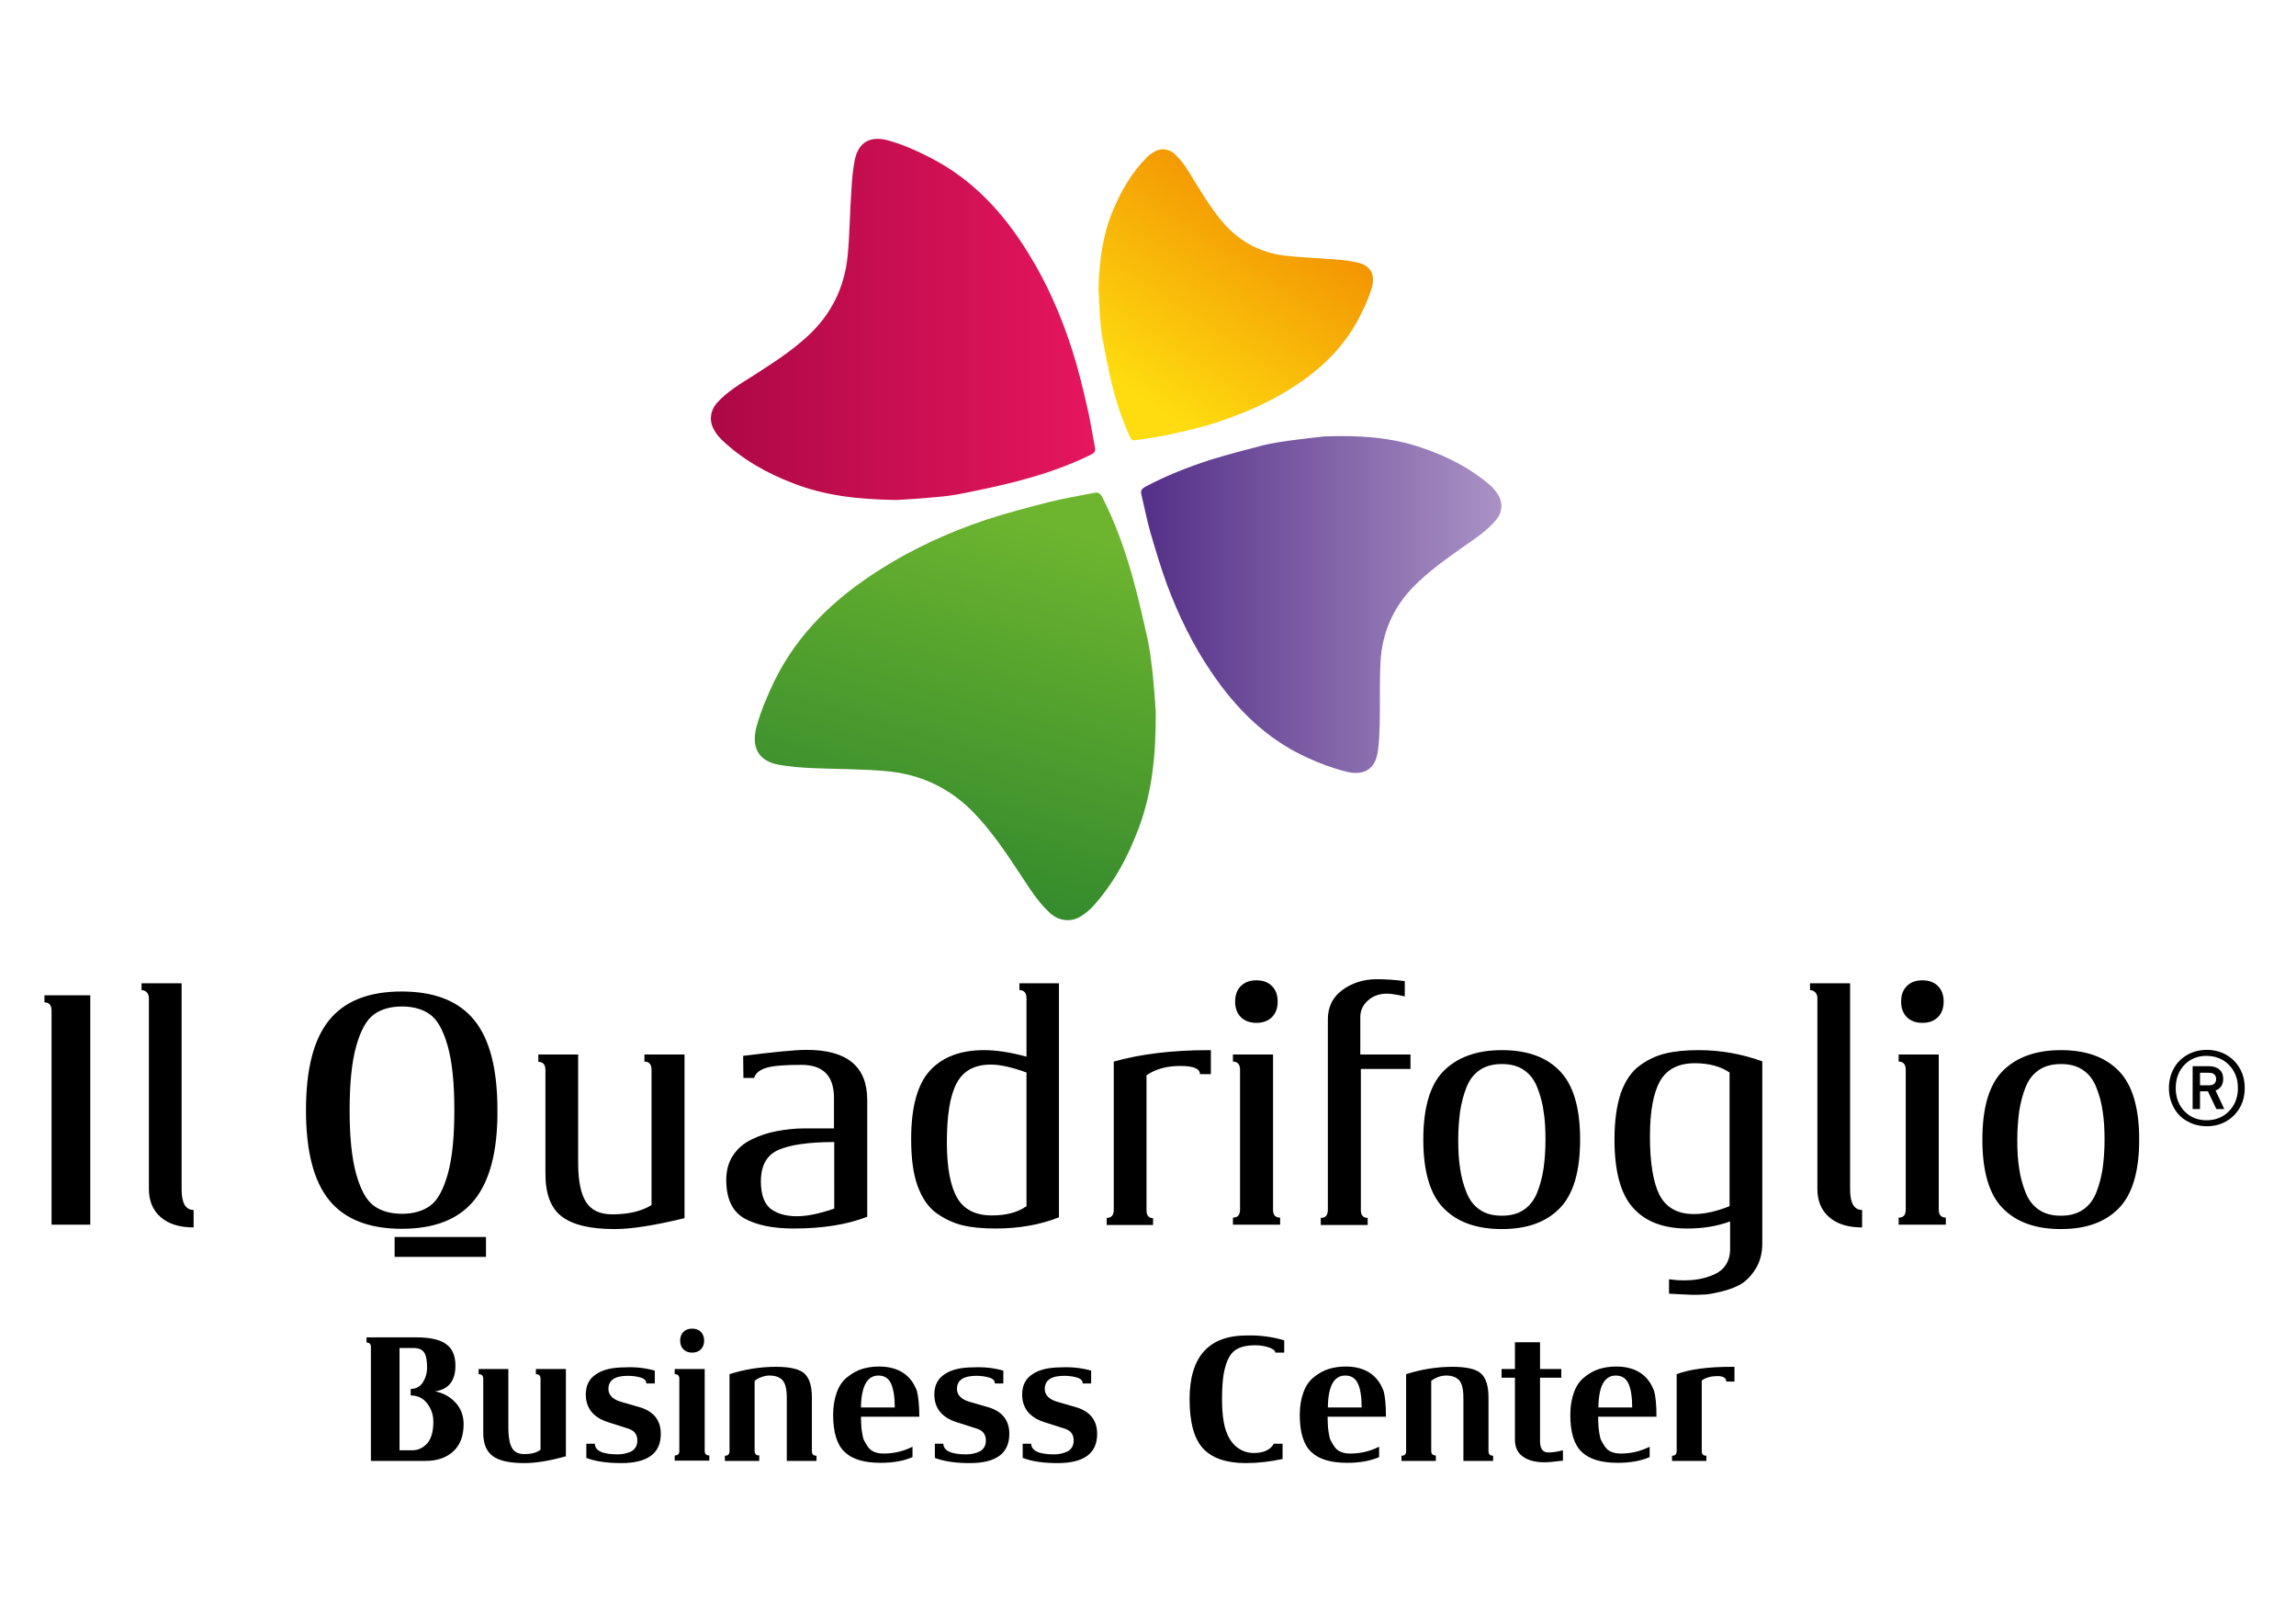 <?xml version="1.0" encoding="utf-8"?>
<!-- Generator: Adobe Illustrator 25.3.1, SVG Export Plug-In . SVG Version: 6.00 Build 0)  -->
<svg version="1.1" xmlns="http://www.w3.org/2000/svg" xmlns:xlink="http://www.w3.org/1999/xlink" x="0px" y="0px"
	 viewBox="0 0 841.9 595.3" style="enable-background:new 0 0 841.9 595.3;" xml:space="preserve">
<style type="text/css">
	.st0{clip-path:url(#SVGID_2_);fill:url(#SVGID_3_);}
	.st1{clip-path:url(#SVGID_5_);fill:url(#SVGID_6_);}
	.st2{clip-path:url(#SVGID_8_);fill:url(#SVGID_9_);}
	.st3{clip-path:url(#SVGID_11_);fill:url(#SVGID_12_);}
</style>
<g id="Livello_1">
	<path d="M146.5,531.7h4.7c2.2,0,4-0.9,5.5-2.6c1.5-1.7,2.2-4.4,2.2-7.9c0-2.4-0.7-4.6-2.2-6.6c-1.5-2-3.5-3-6.1-3v-2.4
		c1.9,0,3.4-0.8,4.4-2.3c1-1.6,1.6-3.4,1.6-5.6c0-2.6-0.4-4.5-1.1-5.5c-0.8-1.1-2-1.6-3.9-1.6h-5.1V531.7L146.5,531.7z M136,535.6
		v-41.8c0-1-0.5-1.6-1.6-1.6v-1.9h18.1c5.1,0,8.9,0.8,11.1,2.5c2.3,1.6,3.4,4.3,3.4,7.9c0,5.5-2.5,8.7-7.5,9.4
		c3.1,0.6,5.6,2,7.6,4.2c2,2.2,2.9,4.9,2.9,7.8c0,4.4-1.3,7.8-3.9,10.1c-2.6,2.3-5.9,3.4-10.1,3.4H136L136,535.6z M207.5,501.9v32
		c-5.7,1.6-10.8,2.5-15.2,2.5c-5.3,0-9.1-0.8-11.5-2.5c-2.4-1.7-3.6-4.5-3.6-8.6v-19.8c0-1.2-0.6-1.7-1.7-1.7v-1.9h10.9v21.3
		c0,4.1,0.6,6.9,1.8,8.3c0.9,1.1,2.3,1.6,4,1.6c2.6,0,4.6-0.5,6-1.6v-26c0-1.2-0.6-1.7-1.7-1.7v-1.9H207.5L207.5,501.9z
		 M240.1,502.5v4.7H237c0-1-0.7-1.8-2.2-2.2c-1.4-0.4-3-0.6-4.6-0.6c-4.7,0-7.1,1.6-7.1,4.8c0,2.2,1.5,3.8,4.5,4.7l6.6,1.9
		c5.4,1.5,8.1,4.8,8.1,9.9c0,7.1-4.8,10.7-14.5,10.7c-5.1,0-9.4-0.6-12.8-1.9v-5.2h3.1c0.1,2.6,2.9,3.9,8.4,3.9c1.9,0,3.5-0.4,5-1.1
		c1.4-0.8,2.2-2.1,2.2-4c0-2.2-1.1-3.6-3.2-4.3l-7.5-2.4c-5.4-1.7-8.2-5.1-8.2-10.2c0-3.3,1.3-5.8,3.8-7.4c2.5-1.7,6-2.5,10.5-2.5
		C232.9,501.1,236.6,501.5,240.1,502.5L240.1,502.5z M258.4,501.9v30c0,1.2,0.6,1.7,1.7,1.7v1.9h-12.7v-1.9c1.2,0,1.7-0.6,1.7-1.7
		v-26.4c0-1.2-0.6-1.7-1.7-1.7v-1.9H258.4L258.4,501.9z M257,488.3c0.8,0.8,1.2,1.9,1.2,3.2c0,1.3-0.4,2.4-1.2,3.2
		c-0.8,0.8-1.9,1.2-3.2,1.2c-1.3,0-2.4-0.4-3.2-1.2c-0.8-0.8-1.2-1.9-1.2-3.2c0-1.3,0.4-2.4,1.2-3.2c0.8-0.8,1.9-1.2,3.2-1.2
		C255.1,487.1,256.2,487.5,257,488.3L257,488.3z M278.5,535.6h-12.7v-1.9c1.2,0,1.7-0.6,1.7-1.7v-28.2c5.6-1.8,11.3-2.7,17-2.7
		c5.1,0,8.6,0.8,10.4,2.4c1.8,1.6,2.8,4.5,2.8,8.7v19.8c0,1.2,0.6,1.7,1.7,1.7v1.9h-10.9v-23c0-3.2-0.5-5.4-1.5-6.5
		c-1-1.2-2.7-1.8-4.9-1.8c-0.9,0-2,0.2-3,0.6c-1.1,0.4-1.9,0.9-2.4,1.4v25.6c0,1.2,0.6,1.7,1.7,1.7V535.6L278.5,535.6z M315.7,516
		h12.4c0-3.9-0.5-6.9-1.4-8.8c-0.9-1.9-2.4-2.9-4.6-2.9C318,504.3,315.8,508.2,315.7,516L315.7,516z M337.1,519.4h-21.4
		c0,1.3,0.1,2.3,0.1,2.9c0,0.7,0.1,1.6,0.3,2.9c0.2,1.3,0.4,2.3,0.8,3c0.4,0.7,0.8,1.5,1.4,2.3c0.6,0.8,1.3,1.4,2.3,1.8
		c1,0.4,2.1,0.6,3.4,0.6c3.7,0,7.2-0.8,10.6-2.5v3.8c-3.2,1.4-7.1,2.1-11.7,2.1c-6,0-10.4-1.3-13.2-4c-2.8-2.6-4.2-7.2-4.2-13.6
		c0-3.2,0.5-6,1.4-8.4c0.9-2.4,2.2-4.2,3.9-5.5c1.6-1.3,3.4-2.3,5.3-2.9c1.9-0.6,4-0.9,6.2-0.9c7,0,11.7,3,13.9,8.9
		C336.7,511.9,337.1,515.1,337.1,519.4L337.1,519.4z M367.9,502.5v4.7h-3.1c0-1-0.7-1.8-2.2-2.2c-1.4-0.4-3-0.6-4.6-0.6
		c-4.7,0-7.1,1.6-7.1,4.8c0,2.2,1.5,3.8,4.5,4.7l6.6,1.9c5.4,1.5,8.1,4.8,8.1,9.9c0,7.1-4.8,10.7-14.5,10.7c-5.1,0-9.4-0.6-12.8-1.9
		v-5.2h3.1c0.1,2.6,2.9,3.9,8.4,3.9c1.9,0,3.5-0.4,5-1.1c1.4-0.8,2.2-2.1,2.2-4c0-2.2-1.1-3.6-3.2-4.3l-7.5-2.4
		c-5.4-1.7-8.2-5.1-8.2-10.2c0-3.3,1.3-5.8,3.8-7.4c2.5-1.7,6-2.5,10.5-2.5C360.7,501.1,364.4,501.5,367.9,502.5L367.9,502.5z
		 M400.1,502.5v4.7H397c0-1-0.7-1.8-2.2-2.2c-1.4-0.4-3-0.6-4.6-0.6c-4.7,0-7.1,1.6-7.1,4.8c0,2.2,1.5,3.8,4.5,4.7l6.6,1.9
		c5.4,1.5,8.1,4.8,8.1,9.9c0,7.1-4.8,10.7-14.5,10.7c-5.1,0-9.4-0.6-12.8-1.9v-5.2h3.1c0.1,2.6,2.9,3.9,8.4,3.9c1.9,0,3.5-0.4,5-1.1
		c1.4-0.8,2.2-2.1,2.2-4c0-2.2-1.1-3.6-3.2-4.3l-7.5-2.4c-5.4-1.7-8.2-5.1-8.2-10.2c0-3.3,1.3-5.8,3.8-7.4c2.5-1.7,6-2.5,10.5-2.5
		C392.9,501.1,396.6,501.5,400.1,502.5L400.1,502.5z M470.9,491.4v4.5h-3.2c-0.2-0.9-1.1-1.5-2.7-2c-1.6-0.5-3.1-0.7-4.7-0.7
		c-3.7,0-6.4,0.8-8.1,2.4c-1.7,1.6-2.9,4.5-3.6,8.7c-0.3,2.1-0.5,5-0.5,8.7c0,5.5,0.6,9.8,1.9,12.7c0.9,2.2,2.3,4,4,5.2
		c1.7,1.2,3.7,1.8,5.7,1.8c3.6,0,6.1-1.1,7.4-3.4h3.2v5.6c-4.7,1-9.2,1.5-13.5,1.5c-7.1,0-12.3-1.8-15.6-5.3c-3.3-3.5-5-9.6-5-18.1
		c0-15.6,7-23.4,21-23.4C462.1,489.5,466.6,490.1,470.9,491.4L470.9,491.4z M486.9,516h12.4c0-3.9-0.5-6.9-1.4-8.8
		c-0.9-1.9-2.4-2.9-4.6-2.9C489.1,504.3,487,508.2,486.9,516L486.9,516z M508.2,519.4h-21.4c0,1.3,0.1,2.3,0.1,2.9
		c0,0.7,0.1,1.6,0.3,2.9c0.2,1.3,0.4,2.3,0.8,3c0.4,0.7,0.8,1.5,1.4,2.3c0.6,0.8,1.3,1.4,2.3,1.8c1,0.4,2.1,0.6,3.4,0.6
		c3.7,0,7.2-0.8,10.6-2.5v3.8c-3.2,1.4-7.1,2.1-11.7,2.1c-6,0-10.4-1.3-13.2-4c-2.8-2.6-4.2-7.2-4.2-13.6c0-3.2,0.5-6,1.4-8.4
		c0.9-2.4,2.2-4.2,3.9-5.5c1.6-1.3,3.4-2.3,5.3-2.9c1.9-0.6,4-0.9,6.2-0.9c7,0,11.7,3,13.9,8.9C507.9,511.9,508.2,515.1,508.2,519.4
		L508.2,519.4z M526.6,535.6h-12.7v-1.9c1.2,0,1.7-0.6,1.7-1.7v-28.2c5.6-1.8,11.3-2.7,17-2.7c5.1,0,8.6,0.8,10.4,2.4
		c1.8,1.6,2.8,4.5,2.8,8.7v19.8c0,1.2,0.6,1.7,1.7,1.7v1.9h-10.9v-23c0-3.2-0.5-5.4-1.5-6.5c-1-1.2-2.7-1.8-4.9-1.8
		c-0.9,0-2,0.2-3,0.6s-1.9,0.9-2.4,1.4v25.6c0,1.2,0.6,1.7,1.7,1.7V535.6L526.6,535.6z M555.5,492.1h9.2v9.8h7.8v3.2h-7.8v23.2
		c0,2.8,1,4.2,3,4.2c1.7,0,3.5-0.3,5.4-0.8v3.8c-3.1,0.4-5.4,0.6-6.8,0.6c-3.3,0-6-0.7-7.9-2.1c-2-1.4-2.9-3.5-2.9-6.2v-22.7h-4.9
		v-3.2h4.9V492.1L555.5,492.1z M586.1,516h12.4c0-3.9-0.5-6.9-1.4-8.8c-0.9-1.9-2.4-2.9-4.6-2.9C588.3,504.3,586.2,508.2,586.1,516
		L586.1,516z M607.4,519.4H586c0,1.3,0.1,2.3,0.1,2.9c0,0.7,0.1,1.6,0.3,2.9c0.2,1.3,0.4,2.3,0.8,3c0.4,0.7,0.8,1.5,1.4,2.3
		c0.6,0.8,1.3,1.4,2.3,1.8c1,0.4,2.1,0.6,3.4,0.6c3.7,0,7.2-0.8,10.6-2.5v3.8c-3.2,1.4-7.1,2.1-11.7,2.1c-6,0-10.4-1.3-13.2-4
		c-2.8-2.6-4.2-7.2-4.2-13.6c0-3.2,0.5-6,1.4-8.4c0.9-2.4,2.2-4.2,3.9-5.5c1.6-1.3,3.4-2.3,5.3-2.9c1.9-0.6,4-0.9,6.2-0.9
		c7,0,11.7,3,13.9,8.9C607.1,511.9,607.4,515.1,607.4,519.4L607.4,519.4z M625.8,535.6h-12.7v-1.9c1.2,0,1.7-0.6,1.7-1.7v-28.2
		c4.7-1.8,11.5-2.7,20.2-2.7h1v5.4H633c0-1.3-1.1-2-3.2-2c-2.3,0-4.2,0.5-5.8,1.6v25.9c0,1.2,0.6,1.7,1.7,1.7V535.6L625.8,535.6z"/>
	<g>
		<path d="M797.1,406.1c-1.2-2.2-1.8-4.6-1.8-7.2c0-2.6,0.6-5,1.8-7.2s2.9-3.8,5-5c2.1-1.2,4.5-1.8,7.1-1.8c2.6,0,5,0.6,7.1,1.8
			s3.8,2.9,5,5s1.8,4.5,1.8,7.2c0,2.7-0.6,5.1-1.8,7.2s-2.9,3.8-5,5s-4.5,1.8-7.1,1.8c-2.6,0-5-0.6-7.1-1.8
			C800,410,798.3,408.3,797.1,406.1z M820.6,398.9c0-2.3-0.5-4.3-1.5-6.1c-1-1.8-2.4-3.2-4.1-4.2c-1.8-1-3.7-1.5-5.9-1.5
			c-3.3,0-6,1.1-8.1,3.3c-2.1,2.2-3.2,5-3.2,8.5c0,3.5,1.1,6.3,3.2,8.5c2.1,2.2,4.8,3.3,8.1,3.3c3.3,0,6.1-1.1,8.2-3.3
			C819.5,405.2,820.6,402.3,820.6,398.9z M810,390.9c1.6,0,2.9,0.4,3.8,1.2c0.9,0.8,1.4,1.9,1.4,3.4c0,1.1-0.2,2-0.7,2.7
			c-0.5,0.7-1.2,1.3-2.1,1.6l3.2,6.8h-2.9l-3.1-6.5h-2.9v6.5H804v-15.7H810z M812.6,395.6c0-1.5-0.9-2.3-2.6-2.3h-3.3v4.6h3.3
			C811.7,397.9,812.6,397.1,812.6,395.6z"/>
	</g>
	<path d="M16.2,364.9h16.9v84.1H18.9v-78.5c0-2-0.9-3-2.6-3V364.9L16.2,364.9z M66.6,360.5v75.6c0,5,1.5,7.5,4.4,7.5v6.4
		c-5.2,0-9.3-1.3-12.1-3.8c-2.9-2.5-4.3-6-4.3-10.3v-70c0-0.9-0.3-1.6-0.8-2.1c-0.5-0.5-1.1-0.8-1.9-0.8v-2.5H66.6L66.6,360.5z
		 M144.7,453.5h33.5v7.3h-33.5V453.5L144.7,453.5z M157.8,372c-2.7-2-6.2-3-10.4-3c-4.2,0-7.7,1-10.4,3c-2.7,2-4.8,5.9-6.4,11.6
		c-1.6,5.7-2.4,13.5-2.4,23.4c0,9.9,0.8,17.7,2.4,23.4c1.6,5.7,3.7,9.6,6.4,11.6c2.7,2,6.2,3,10.4,3c4.2,0,7.7-1,10.4-3
		c2.7-2,4.8-5.9,6.4-11.6c1.6-5.7,2.4-13.5,2.4-23.4c0-9.9-0.8-17.7-2.4-23.4C162.6,377.9,160.5,374,157.8,372L157.8,372z
		 M173.9,440c-5.7,7-14.5,10.5-26.6,10.5c-12,0-20.9-3.5-26.6-10.5c-5.7-7-8.5-18-8.5-33c0-15,2.8-26,8.5-33
		c5.7-7,14.5-10.5,26.6-10.5c12,0,20.9,3.5,26.6,10.5c5.7,7,8.5,18,8.5,33C182.5,422,179.6,433,173.9,440L173.9,440z M197.4,386.6
		H212v39.9c0,6.5,1,11.2,2.9,14.2c1.9,3,5.1,4.5,9.6,4.5c5.9,0,10.7-1.1,14.4-3.4v-49.6c0-2-0.9-3-2.6-3v-2.6H251v60
		c-10.7,2.6-19.3,4-25.6,4c-8.9,0-15.3-1.5-19.4-4.6c-4-3-6-8.3-6-15.6v-38.1c0-2-0.9-3-2.6-3V386.6L197.4,386.6z M272.6,395.3
		l-0.1-8.2c11.2-1.4,19-2.2,23.3-2.2c14.8,0,22.2,6.1,22.2,18.4v42.8c-7.5,2.9-16.5,4.3-26.9,4.3c-7.9,0-13.9-1.3-18.3-3.8
		c-4.3-2.5-6.5-7.2-6.5-14c0-3.4,0.8-6.5,2.5-9c1.7-2.6,4-4.5,6.9-5.9c2.9-1.4,5.9-2.4,9.1-3c3.2-0.6,6.6-1,10.1-1h10.9v-11.2
		c0-8.1-4-12.1-11.9-12.1c-5.8,0-10.1,0.3-12.6,1s-4.2,1.9-4.8,3.8H272.6L272.6,395.3z M305.9,418.7c-9.4,0-16.2,1-20.5,2.9
		c-4.3,1.9-6.4,5.8-6.4,11.5c0,4.8,1.2,8.1,3.5,10c2.3,1.8,5.6,2.8,9.7,2.8c3.6,0,8.2-0.9,13.7-2.8V418.7L305.9,418.7z M388.3,360.5
		v85.8c-6.8,2.7-14.6,4.1-23.3,4.1c-4.7,0-8.8-0.4-12.1-1.2c-3.3-0.8-6.5-2.3-9.6-4.5c-3-2.2-5.3-5.6-6.9-10.1
		c-1.6-4.5-2.3-10.2-2.3-17c0-11.7,2.3-20.1,6.9-25.1c4.6-5,11.2-7.5,19.8-7.5c4.6,0,9.8,0.8,15.6,2.4V366c0-2-0.9-3-2.6-3v-2.5
		H388.3L388.3,360.5z M376.4,442.2v-49c-5.2-1.9-9.6-2.9-13.1-2.9c-6,0-10.2,2.3-12.6,7c-2.4,4.6-3.5,11.8-3.5,21.5
		c0,9.3,1.3,16.1,3.8,20.4c2.5,4.3,6.8,6.4,12.7,6.4C368.9,445.6,373.2,444.5,376.4,442.2L376.4,442.2z M422.9,449.1h-17.1v-2.6
		c1.8,0,2.6-1,2.6-3v-54.3c9.9-2.8,21.6-4.2,35-4.2h0.6v8.8h-4c0-2-2.4-3-7.2-3c-4.9,0-9,1.1-12.4,3.4v49.5c0,1.9,0.8,2.9,2.4,2.9
		V449.1L422.9,449.1z M469.4,446.4v2.6h-17.3v-2.6c1.8,0,2.6-1,2.6-3v-51.2c0-2-0.9-3-2.6-3v-2.6h14.7v56.9
		C466.8,445.4,467.6,446.4,469.4,446.4L469.4,446.4z M455,372.9c-1.4-1.4-2.1-3.3-2.1-5.7c0-2.4,0.7-4.3,2.1-5.7
		c1.4-1.4,3.3-2.1,5.7-2.1c2.4,0,4.3,0.7,5.7,2.1c1.4,1.4,2.1,3.3,2.1,5.7c0,2.4-0.7,4.3-2.1,5.7c-1.4,1.4-3.3,2.1-5.7,2.1
		C458.4,375,456.4,374.3,455,372.9L455,372.9z M501.5,449.1h-17.2v-2.6c1.8,0,2.6-1,2.6-3v-69.8c0-4.6,1.8-8.2,5.4-10.8
		c3.6-2.6,7.8-3.9,12.6-3.9c3,0,6.5,0.2,10.2,0.7v5.6c-2.7-0.6-4.9-1-6.5-1c-2.8,0-5.1,0.8-7,2.5c-1.8,1.6-2.8,3.6-2.8,6v13.8h18.4
		v5.3H499v51.7c0,1.9,0.8,2.9,2.5,2.9V449.1L501.5,449.1z M571.9,392.6c5,5.1,7.5,13.5,7.5,25.2c0,11.7-2.5,20.1-7.5,25.2
		c-5,5.1-12,7.6-21.2,7.6c-9.2,0-16.3-2.5-21.3-7.6c-5-5-7.5-13.5-7.5-25.2c0-11.8,2.5-20.2,7.5-25.2s12.1-7.6,21.3-7.6
		C559.9,385,567,387.5,571.9,392.6L571.9,392.6z M558.8,392.3c-2.2-1.5-4.8-2.2-8.1-2.2c-3.2,0-5.9,0.7-8.1,2.2
		c-2.2,1.5-3.8,3.6-4.9,6.4c-1.1,2.8-1.8,5.6-2.3,8.7c-0.4,3-0.7,6.5-0.7,10.5c0,4,0.2,7.5,0.7,10.5c0.4,3,1.2,5.9,2.3,8.7
		c1.1,2.8,2.7,4.9,4.9,6.4c2.2,1.5,4.8,2.2,8.1,2.2c3.2,0,5.9-0.7,8.1-2.2c2.2-1.5,3.8-3.6,4.9-6.4c1.1-2.8,1.8-5.6,2.3-8.7
		c0.4-3,0.7-6.5,0.7-10.5c0-4-0.2-7.5-0.7-10.5c-0.4-3-1.2-5.9-2.3-8.7C562.6,395.9,561,393.8,558.8,392.3L558.8,392.3z
		 M646.2,389.1v66.7c0,3.6-0.8,6.7-2.4,9.3c-1.6,2.6-3.4,4.4-5.3,5.6c-2,1.2-4.4,2.1-7.3,2.8c-2.9,0.7-5,1.1-6.4,1.1
		c-1.4,0.1-2.9,0.1-4.5,0.1l-8.3-0.4V469c1.4,0.2,3.2,0.4,5.2,0.4c1.9,0,3.8-0.1,5.5-0.4c1.8-0.3,3.6-0.8,5.5-1.6
		c1.9-0.8,3.4-1.9,4.5-3.5c1.1-1.6,1.7-3.6,1.7-5.9v-10.2c-4.9,1.8-10.1,2.6-15.7,2.6c-8.7,0-15.3-2.5-19.8-7.5
		c-4.6-5-6.9-13.4-6.9-25.1c0-6.8,0.8-12.5,2.3-17c1.6-4.5,3.9-7.9,6.9-10.1c3-2.2,6.2-3.7,9.6-4.5c3.3-0.8,7.4-1.2,12.1-1.2
		C630.9,385,638.7,386.4,646.2,389.1L646.2,389.1z M634.2,442.2v-49c-3.2-2.2-7.5-3.4-12.7-3.4c-5.9,0-10.2,2.1-12.7,6.4
		c-2.5,4.3-3.8,11.1-3.8,20.4c0,9.7,1.2,16.9,3.5,21.5c2.4,4.6,6.6,7,12.6,7C625.1,445.1,629.5,444.1,634.2,442.2L634.2,442.2z
		 M678.4,360.5v75.6c0,5,1.5,7.5,4.4,7.5v6.4c-5.2,0-9.3-1.3-12.1-3.8c-2.9-2.5-4.3-6-4.3-10.3v-70c0-0.9-0.3-1.6-0.8-2.1
		c-0.5-0.5-1.1-0.8-1.9-0.8v-2.5H678.4L678.4,360.5z M713.5,446.4v2.6h-17.3v-2.6c1.8,0,2.6-1,2.6-3v-51.2c0-2-0.9-3-2.6-3v-2.6
		h14.7v56.9C710.9,445.4,711.8,446.4,713.5,446.4L713.5,446.4z M699.2,372.9c-1.4-1.4-2.1-3.3-2.1-5.7c0-2.4,0.7-4.3,2.1-5.7
		c1.4-1.4,3.3-2.1,5.7-2.1s4.3,0.7,5.7,2.1c1.4,1.4,2.1,3.3,2.1,5.7c0,2.4-0.7,4.3-2.1,5.7c-1.4,1.4-3.3,2.1-5.7,2.1
		S700.6,374.3,699.2,372.9L699.2,372.9z M776.9,392.6c5,5.1,7.5,13.5,7.5,25.2c0,11.7-2.5,20.1-7.5,25.2c-5,5.1-12,7.6-21.2,7.6
		c-9.2,0-16.3-2.5-21.3-7.6c-5-5-7.5-13.5-7.5-25.2c0-11.8,2.5-20.2,7.5-25.2s12.1-7.6,21.3-7.6C764.9,385,771.9,387.5,776.9,392.6
		L776.9,392.6z M763.8,392.3c-2.2-1.5-4.8-2.2-8.1-2.2c-3.2,0-5.9,0.7-8.1,2.2c-2.2,1.5-3.8,3.6-4.9,6.4c-1.1,2.8-1.8,5.6-2.3,8.7
		c-0.4,3-0.7,6.5-0.7,10.5c0,4,0.2,7.5,0.7,10.5c0.4,3,1.2,5.9,2.3,8.7c1.1,2.8,2.7,4.9,4.9,6.4c2.2,1.5,4.8,2.2,8.1,2.2
		c3.2,0,5.9-0.7,8.1-2.2c2.2-1.5,3.8-3.6,4.9-6.4s1.8-5.6,2.3-8.7c0.4-3,0.7-6.5,0.7-10.5c0-4-0.2-7.5-0.7-10.5
		c-0.4-3-1.2-5.9-2.3-8.7C767.6,395.9,766,393.8,763.8,392.3L763.8,392.3z"/>
</g>
<g id="Livello_2">
	<g>
		<defs>
			<path id="SVGID_1_" d="M328.8,183.3c-14.3-0.2-26.4-1.6-37.9-6.1c-9.7-3.7-18.6-8.7-26.2-15.9c-1.1-1.1-2.1-2.3-2.8-3.6
				c-2-3.3-1.5-7.2,1.1-10.1c3.8-4.2,8.7-7,13.4-10c7-4.5,13.9-8.9,20-14.6c8.5-7.9,13.2-17.6,14.4-29c0.8-8.1,0.8-16.3,1.4-24.4
				c0.2-3.6,0.5-7.2,1.2-10.8c1.4-7.2,6.3-9.1,12.7-7.2c5.2,1.5,10.2,3.7,15,6.2c15.7,8,27.1,20.5,36.2,35.4
				c6.8,11,11.9,22.8,15.8,35c2.2,6.8,3.9,13.8,5.5,20.8c1.2,5,1.9,10,2.9,15c0.3,1.4-0.2,2.1-1.5,2.7c-8.5,4.2-17.4,7.2-26.5,9.6
				c-6.8,1.8-13.6,3.2-20.5,4.6c-3.8,0.8-7.7,1.2-11.6,1.5C336.5,182.9,331.6,183.1,328.8,183.3"/>
		</defs>
		<clipPath id="SVGID_2_">
			<use xlink:href="#SVGID_1_"  style="overflow:visible;"/>
		</clipPath>
		<linearGradient id="SVGID_3_" gradientUnits="userSpaceOnUse" x1="260.577" y1="116.482" x2="401.519" y2="116.482">
			<stop  offset="0" style="stop-color:#AD0846"/>
			<stop  offset="1" style="stop-color:#E6165D"/>
		</linearGradient>
		<rect x="259.8" y="49.7" class="st0" width="141.9" height="133.6"/>
	</g>
	<g>
		<defs>
			<path id="SVGID_4_" d="M423.8,261c0.1,15.9-1.4,29.4-6.1,42.2c-4,10.8-9.4,20.9-17.3,29.5c-1.2,1.2-2.6,2.3-4,3.2
				c-3.6,2.3-8,1.8-11.2-1c-4.7-4.2-7.9-9.6-11.3-14.7c-5.1-7.7-10.2-15.3-16.6-22c-8.9-9.3-19.8-14.4-32.5-15.5
				c-9-0.8-18.1-0.7-27.1-1.1c-4-0.2-8.1-0.5-12-1.2c-8-1.4-10.2-6.8-8.3-14c1.6-5.8,4-11.4,6.6-16.8c8.6-17.6,22.4-30.5,38.7-40.8
				c12.1-7.7,25.1-13.6,38.7-18.2c7.6-2.5,15.3-4.5,23.1-6.5c5.5-1.4,11.1-2.3,16.7-3.4c1.5-0.3,2.3,0.2,3,1.6
				c4.8,9.4,8.3,19.3,11.1,29.3c2.1,7.5,3.8,15.1,5.5,22.7c0.9,4.2,1.4,8.6,1.9,12.9C423.2,252.4,423.6,257.8,423.8,261"/>
		</defs>
		<clipPath id="SVGID_5_">
			<use xlink:href="#SVGID_4_"  style="overflow:visible;"/>
		</clipPath>
		<linearGradient id="SVGID_6_" gradientUnits="userSpaceOnUse" x1="328.863" y1="329.262" x2="370.671" y2="188.155">
			<stop  offset="0" style="stop-color:#31882D"/>
			<stop  offset="1" style="stop-color:#6DB52F"/>
		</linearGradient>
		<rect x="275.4" y="180.1" class="st1" width="148.5" height="158"/>
	</g>
	<g>
		<defs>
			<path id="SVGID_7_" d="M485.6,160c13.4-0.5,24.7,0.4,35.6,4.1c9.2,3.1,17.8,7.4,25.2,13.8c1.1,0.9,2,2.1,2.8,3.3
				c2,3,1.7,6.7-0.6,9.4c-3.4,4.1-7.8,6.9-12.1,9.9c-6.3,4.5-12.6,8.9-18.1,14.5c-7.6,7.7-11.6,17-12.2,27.7
				c-0.4,7.6-0.1,15.2-0.3,22.8c-0.1,3.4-0.2,6.8-0.7,10.1c-1,6.8-5.5,8.8-11.5,7.3c-4.9-1.2-9.7-3-14.3-5.1
				c-15-6.8-26.2-18-35.3-31.5c-6.8-10-12-20.8-16.2-32c-2.3-6.3-4.2-12.7-6.1-19.2c-1.3-4.6-2.2-9.3-3.3-13.9
				c-0.3-1.3,0.1-1.9,1.2-2.6c7.8-4.2,16-7.4,24.4-10.1c6.2-1.9,12.6-3.6,18.9-5.2c3.5-0.9,7.2-1.4,10.8-1.9
				C478.4,160.8,482.9,160.3,485.6,160"/>
		</defs>
		<clipPath id="SVGID_8_">
			<use xlink:href="#SVGID_7_"  style="overflow:visible;"/>
		</clipPath>
		<linearGradient id="SVGID_9_" gradientUnits="userSpaceOnUse" x1="418.49" y1="221.973" x2="550.538" y2="221.973">
			<stop  offset="0" style="stop-color:#542F88"/>
			<stop  offset="1" style="stop-color:#AA92C5"/>
		</linearGradient>
		<rect x="418.3" y="159.6" class="st2" width="132.9" height="124.8"/>
	</g>
	<g>
		<defs>
			<path id="SVGID_10_" d="M402.8,106.1c0.3-10.9,1.6-20,5.2-28.7c3-7.3,6.9-14,12.5-19.7c0.8-0.8,1.8-1.5,2.8-2.1
				c2.5-1.5,5.5-1,7.6,1c3.1,2.9,5.2,6.7,7.4,10.3c3.3,5.3,6.6,10.7,10.8,15.4c5.9,6.5,13.2,10.3,21.8,11.4
				c6.1,0.7,12.3,0.9,18.5,1.4c2.7,0.2,5.5,0.5,8.2,1.1c5.4,1.2,6.8,4.9,5.3,9.7c-1.2,3.9-3,7.7-4.9,11.3
				c-6.3,11.8-16,20.2-27.4,26.9c-8.5,5-17.5,8.6-26.8,11.5c-5.2,1.6-10.6,2.7-15.9,3.9c-3.8,0.8-7.6,1.3-11.5,1.9
				c-1,0.2-1.6-0.2-2-1.1c-3-6.5-5.2-13.3-6.9-20.3c-1.2-5.2-2.2-10.4-3.2-15.6c-0.5-2.9-0.8-5.9-1-8.8
				C403.1,112,403,108.3,402.8,106.1"/>
		</defs>
		<clipPath id="SVGID_11_">
			<use xlink:href="#SVGID_10_"  style="overflow:visible;"/>
		</clipPath>
		<linearGradient id="SVGID_12_" gradientUnits="userSpaceOnUse" x1="481.269" y1="66.513" x2="425.463" y2="150.222">
			<stop  offset="0" style="stop-color:#F18900"/>
			<stop  offset="1" style="stop-color:#FEDC0F"/>
		</linearGradient>
		<rect x="402.8" y="54.2" class="st3" width="101.5" height="107.5"/>
	</g>
</g>
</svg>

